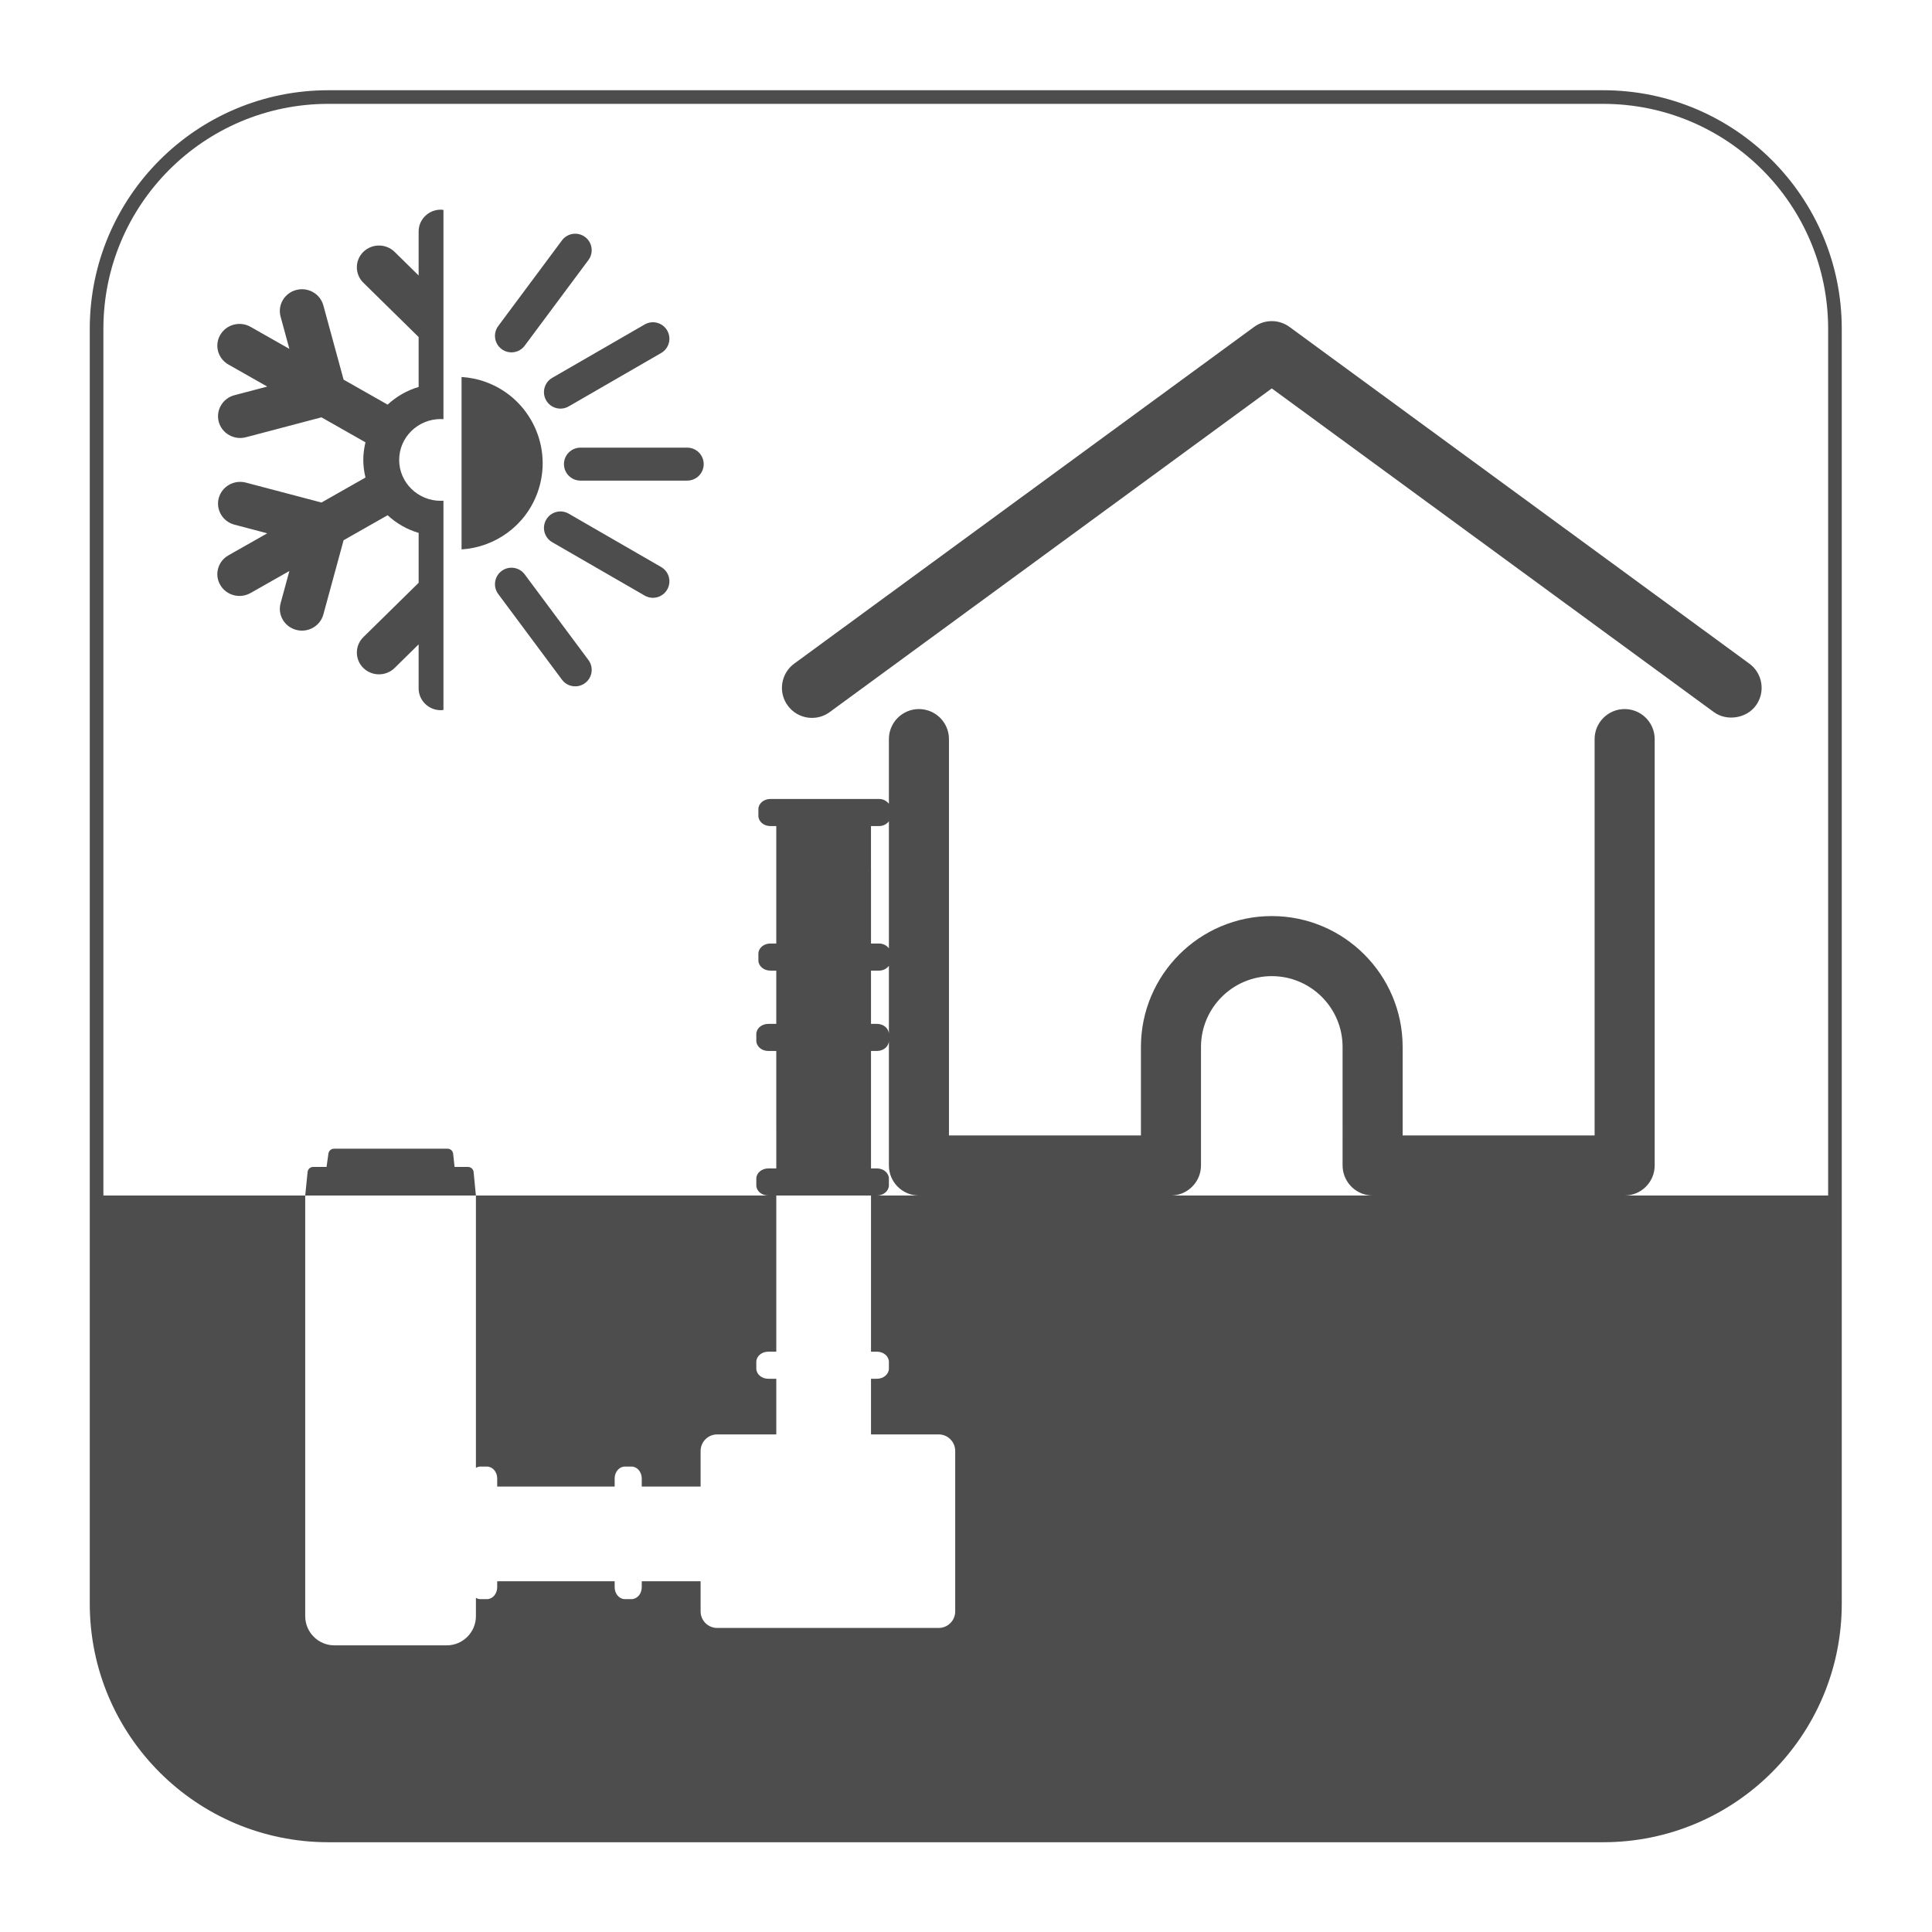 <?xml version="1.0" encoding="utf-8"?>
<svg xmlns="http://www.w3.org/2000/svg" xmlns:cc="http://creativecommons.org/ns#" xmlns:dc="http://purl.org/dc/elements/1.1/" xmlns:inkscape="http://www.inkscape.org/namespaces/inkscape" xmlns:rdf="http://www.w3.org/1999/02/22-rdf-syntax-ns#" xmlns:sodipodi="http://sodipodi.sourceforge.net/DTD/sodipodi-0.dtd" xmlns:svg="http://www.w3.org/2000/svg" version="1.1" id="svg2" width="188.976" height="188.976" viewBox="0 0 188.976 188.976">
  <defs id="defs6">
    <clipPath clipPathUnits="userSpaceOnUse" id="clipPath18">
      <path d="M 0,141.732 H 141.732 V 0 H 0 Z" id="path16"/>
    </clipPath>
    <clipPath clipPathUnits="userSpaceOnUse" id="clipPath30">
      <path d="M 0,141.732 H 141.732 V 0 H 0 Z" id="path28"/>
    </clipPath>
  </defs>
  <g id="g10" transform="matrix(1.333,0,0,-1.333,0,188.976)">
    <g id="g12">
      <g id="g14" clip-path="url(#clipPath18)">
        <g id="g20" transform="translate(117.638,7.087)">
          <path d="m 0,0 h -93.543 c -9.394,0 -17.008,7.614 -17.008,17.008 v 93.543 c 0,9.393 7.614,17.008 17.008,17.008 H 0 c 9.394,0 17.008,-7.615 17.008,-17.008 V 17.008 C 17.008,7.614 9.394,0 0,0 Z" style="fill:none;stroke:#4d4d4d;stroke-width:1;stroke-linecap:butt;stroke-linejoin:miter;stroke-miterlimit:10;stroke-dasharray:none;stroke-opacity:1" id="path22"/>
        </g>
      </g>
    </g>
    <g id="g24">
      <g id="g26" clip-path="url(#clipPath30)">
        <g id="g32" transform="translate(59.245,89.116)">
          <path d="m 0,0 c 0.114,-0.018 0.228,-0.026 0.341,-0.026 0.465,0 0.916,0.146 1.298,0.426 L 34.077,24.15 66.515,0.399 c 0.947,-0.692 2.389,-0.466 3.08,0.477 0.348,0.475 0.49,1.057 0.4,1.639 -0.091,0.582 -0.402,1.093 -0.877,1.441 L 35.379,28.66 c -0.78,0.571 -1.825,0.571 -2.604,0 L -0.965,3.956 C -1.44,3.608 -1.751,3.097 -1.841,2.515 -1.932,1.933 -1.79,1.351 -1.441,0.876 -1.094,0.401 -0.582,0.09 0,0" style="fill:#4d4d4d;fill-opacity:1;fill-rule:nonzero;stroke:none" id="path34"/>
        </g>
        <g id="g36" transform="translate(85.924,54.042)">
          <path d="M 0,0 C 1.144,0 2.107,0.894 2.194,2.024 2.2,2.078 2.203,2.137 2.203,2.205 v 8.698 c 0,2.865 2.331,5.195 5.195,5.195 2.865,0 5.195,-2.33 5.195,-5.195 V 2.205 c 0,-0.065 0.003,-0.123 0.008,-0.17 C 12.688,0.895 13.652,0 14.796,0 Z m -21.574,0 c 0.484,0 0.876,0.337 0.876,0.752 v 0.485 c 0,0.414 -0.392,0.751 -0.876,0.751 h -0.437 v 8.619 h 0.437 c 0.484,0 0.876,0.336 0.876,0.751 V 2.205 C -20.698,0.989 -19.709,0 -18.494,0 Z m 0.876,16.856 v -5.012 c 0,0.414 -0.392,0.751 -0.876,0.751 h -0.437 v 3.908 h 0.59 c 0.309,0 0.567,0.146 0.723,0.353 m -1.315,7.198 v 3.056 h 0.592 c 0.309,0 0.567,0.145 0.723,0.352 v -9.323 c -0.156,0.207 -0.414,0.352 -0.723,0.352 h -0.59 v 5.563 z M 33.29,0 c 1.216,0 2.204,0.989 2.204,2.205 v 31.287 c 0,1.215 -0.988,2.204 -2.204,2.204 -1.216,0 -2.204,-0.989 -2.204,-2.204 V 4.409 H 17 v 6.494 c 0,5.295 -4.307,9.602 -9.602,9.602 -5.294,0 -9.602,-4.307 -9.602,-9.602 V 4.409 H -16.29 v 29.083 c 0,1.215 -0.989,2.204 -2.204,2.204 -1.215,0 -2.204,-0.989 -2.204,-2.204 v -4.747 c -0.156,0.207 -0.414,0.353 -0.723,0.353 h -0.592 -6.738 -0.211 -0.437 c -0.483,0 -0.875,-0.337 -0.875,-0.751 v -0.486 c 0,-0.415 0.392,-0.751 0.875,-0.751 h 0.437 v -8.619 h -0.437 c -0.483,0 -0.875,-0.336 -0.875,-0.751 v -0.485 c 0,-0.415 0.392,-0.752 0.875,-0.752 h 0.437 v -3.908 h -0.589 c -0.484,0 -0.876,-0.337 -0.876,-0.751 v -0.486 c 0,-0.415 0.392,-0.751 0.876,-0.751 h 0.589 V 5.044 h 0.002 V 1.988 h -0.591 c -0.484,0 -0.876,-0.337 -0.876,-0.751 V 0.752 C -30.427,0.337 -30.035,0 -29.551,0 h -21.451 v -19.983 c 0.099,0.056 0.207,0.094 0.325,0.094 h 0.486 c 0.415,0 0.751,-0.391 0.751,-0.875 v -0.591 h 8.619 v 0.591 c 0,0.484 0.336,0.875 0.751,0.875 h 0.486 c 0.414,0 0.751,-0.391 0.751,-0.875 v -0.591 h 4.202 0.117 v 2.609 c 0,0.672 0.544,1.217 1.216,1.217 h 4.338 v 4.083 h -0.591 c -0.484,0 -0.876,0.336 -0.876,0.751 v 0.485 c 0,0.415 0.392,0.751 0.876,0.751 h 0.591 V -7.256 0 h 6.738 0.211 v -11.459 h 0.437 c 0.484,0 0.876,-0.336 0.876,-0.751 v -0.485 c 0,-0.415 -0.392,-0.751 -0.876,-0.751 h -0.437 v -4.083 h 4.963 c 0.672,0 1.216,-0.545 1.216,-1.217 v -11.77 c 0,-0.672 -0.544,-1.215 -1.216,-1.215 h -16.25 c -0.672,0 -1.216,0.543 -1.216,1.215 v 2.211 h -4.319 v -0.437 c 0,-0.484 -0.337,-0.875 -0.751,-0.875 h -0.486 c -0.415,0 -0.751,0.391 -0.751,0.875 v 0.437 h -8.619 v -0.437 c 0,-0.484 -0.336,-0.875 -0.751,-0.875 h -0.486 c -0.118,0 -0.226,0.038 -0.325,0.096 v -1.343 c 0,-1.184 -0.96,-2.144 -2.144,-2.144 h -8.238 c -1.184,0 -2.144,0.96 -2.144,2.144 V 0 h -14.983 v -30.121 c 0,-9.297 7.537,-16.834 16.834,-16.834 h 93.239 c 9.296,0 16.834,7.537 16.834,16.834 l 0,30.121 z" style="fill:#4d4d4d;fill-opacity:1;fill-rule:nonzero;stroke:none" id="path38"/>
        </g>
        <g id="g40" transform="translate(34.753,55.768)">
          <path d="M 0,0 C -0.021,0.211 -0.198,0.372 -0.41,0.372 H -1.397 L -1.502,1.339 C -1.525,1.55 -1.703,1.71 -1.916,1.71 h -8.325 c -0.208,0 -0.384,-0.152 -0.412,-0.358 l -0.138,-0.98 h -0.98 c -0.212,0 -0.389,-0.16 -0.411,-0.37 l -0.175,-1.729 H 0.168 Z" style="fill:#4d4d4d;fill-opacity:1;fill-rule:nonzero;stroke:none" id="path42"/>
        </g>
        <g id="g44" transform="translate(30.719,124.786)">
          <path d="m 0,0 v -3.234 l -1.762,1.732 c -0.635,0.623 -1.662,0.623 -2.297,0 -0.633,-0.624 -0.633,-1.636 0,-2.259 L 0,-7.751 v -3.662 c -0.864,-0.254 -1.64,-0.706 -2.276,-1.297 l -3.23,1.833 -1.486,5.45 c -0.232,0.853 -1.122,1.358 -1.989,1.13 -0.867,-0.227 -1.381,-1.104 -1.149,-1.955 l 0.645,-2.367 -2.849,1.618 c -0.778,0.44 -1.77,0.18 -2.219,-0.584 -0.45,-0.764 -0.182,-1.741 0.595,-2.182 l 2.849,-1.618 -2.408,-0.633 c -0.866,-0.229 -1.379,-1.104 -1.149,-1.957 0.234,-0.851 1.124,-1.356 1.991,-1.128 l 5.545,1.461 3.229,-1.834 c -0.1,-0.416 -0.16,-0.847 -0.16,-1.292 0,-0.443 0.06,-0.876 0.16,-1.292 l -3.229,-1.833 -5.545,1.461 c -0.867,0.227 -1.757,-0.277 -1.991,-1.129 -0.23,-0.853 0.283,-1.728 1.149,-1.956 l 2.408,-0.635 -2.849,-1.617 c -0.777,-0.44 -1.045,-1.416 -0.595,-2.18 0.449,-0.765 1.441,-1.026 2.219,-0.585 l 2.849,1.617 -0.644,-2.365 c -0.233,-0.852 0.281,-1.728 1.148,-1.957 0.867,-0.227 1.757,0.278 1.989,1.13 l 1.486,5.45 3.23,1.833 c 0.636,-0.591 1.412,-1.043 2.276,-1.296 v -3.661 l -4.059,-3.991 c -0.633,-0.624 -0.633,-1.635 0,-2.259 0.635,-0.623 1.662,-0.623 2.297,0 L 0,-30.301 v -3.234 c 0,-0.881 0.729,-1.597 1.625,-1.597 0.067,0 0.131,0.012 0.196,0.02 v 15.354 c -0.065,-0.004 -0.13,-0.01 -0.196,-0.01 -1.686,0 -3.053,1.344 -3.053,3 0,1.658 1.367,3.001 3.053,3.001 0.066,0 0.131,-0.006 0.196,-0.01 V 1.577 C 1.756,1.585 1.692,1.597 1.625,1.597 0.729,1.597 0,0.881 0,0" style="fill:#4d4d4d;fill-opacity:1;fill-rule:nonzero;stroke:none" id="path46"/>
        </g>
        <g id="g48" transform="translate(39.433,105.598)">
          <path d="M 0,0 C 1.203,3.285 -0.488,6.93 -3.774,8.133 -4.365,8.35 -4.967,8.469 -5.565,8.506 V -4.145 C -3.129,-3.993 -0.893,-2.438 0,0" style="fill:#4d4d4d;fill-opacity:1;fill-rule:nonzero;stroke:none" id="path50"/>
        </g>
        <g id="g52" transform="translate(50.427,108.92)">
          <path d="m 0,0 h -7.835 c -0.668,0 -1.209,-0.542 -1.209,-1.209 0,-0.669 0.541,-1.21 1.209,-1.21 H 0 c 0.668,0 1.21,0.541 1.21,1.21 C 1.21,-0.542 0.668,0 0,0" style="fill:#4d4d4d;fill-opacity:1;fill-rule:nonzero;stroke:none" id="path54"/>
        </g>
        <g id="g56" transform="translate(48.515,100.159)">
          <path d="M 0,0 -6.785,3.917 C -7.364,4.251 -8.104,4.053 -8.438,3.475 -8.772,2.896 -8.574,2.156 -7.995,1.822 l 6.786,-3.917 C -0.631,-2.429 0.109,-2.231 0.443,-1.652 0.777,-1.074 0.579,-0.334 0,0" style="fill:#4d4d4d;fill-opacity:1;fill-rule:nonzero;stroke:none" id="path58"/>
        </g>
        <g id="g60" transform="translate(38.501,99.622)">
          <path d="M 0,0 C -0.399,0.536 -1.157,0.647 -1.693,0.249 -2.229,-0.15 -2.34,-0.908 -1.941,-1.444 L 2.736,-7.73 c 0.399,-0.536 1.157,-0.647 1.693,-0.248 0.536,0.398 0.647,1.156 0.248,1.692 z" style="fill:#4d4d4d;fill-opacity:1;fill-rule:nonzero;stroke:none" id="path62"/>
        </g>
        <g id="g64" transform="translate(40.077,112.389)">
          <path d="M 0,0 C 0.334,-0.579 1.074,-0.777 1.653,-0.443 L 8.438,3.475 C 9.017,3.809 9.215,4.548 8.881,5.127 8.547,5.706 7.807,5.904 7.229,5.57 L 0.443,1.652 C -0.136,1.318 -0.334,0.579 0,0" style="fill:#4d4d4d;fill-opacity:1;fill-rule:nonzero;stroke:none" id="path66"/>
        </g>
        <g id="g68" transform="translate(38.501,116.4)">
          <path d="M 0,0 4.677,6.286 C 5.076,6.822 4.965,7.58 4.429,7.979 3.893,8.377 3.135,8.266 2.736,7.73 L -1.941,1.444 C -2.34,0.908 -2.229,0.15 -1.693,-0.249 -1.157,-0.647 -0.399,-0.536 0,0" style="fill:#4d4d4d;fill-opacity:1;fill-rule:nonzero;stroke:none" id="path70"/>
        </g>
      </g>
    </g>
  </g>
</svg>